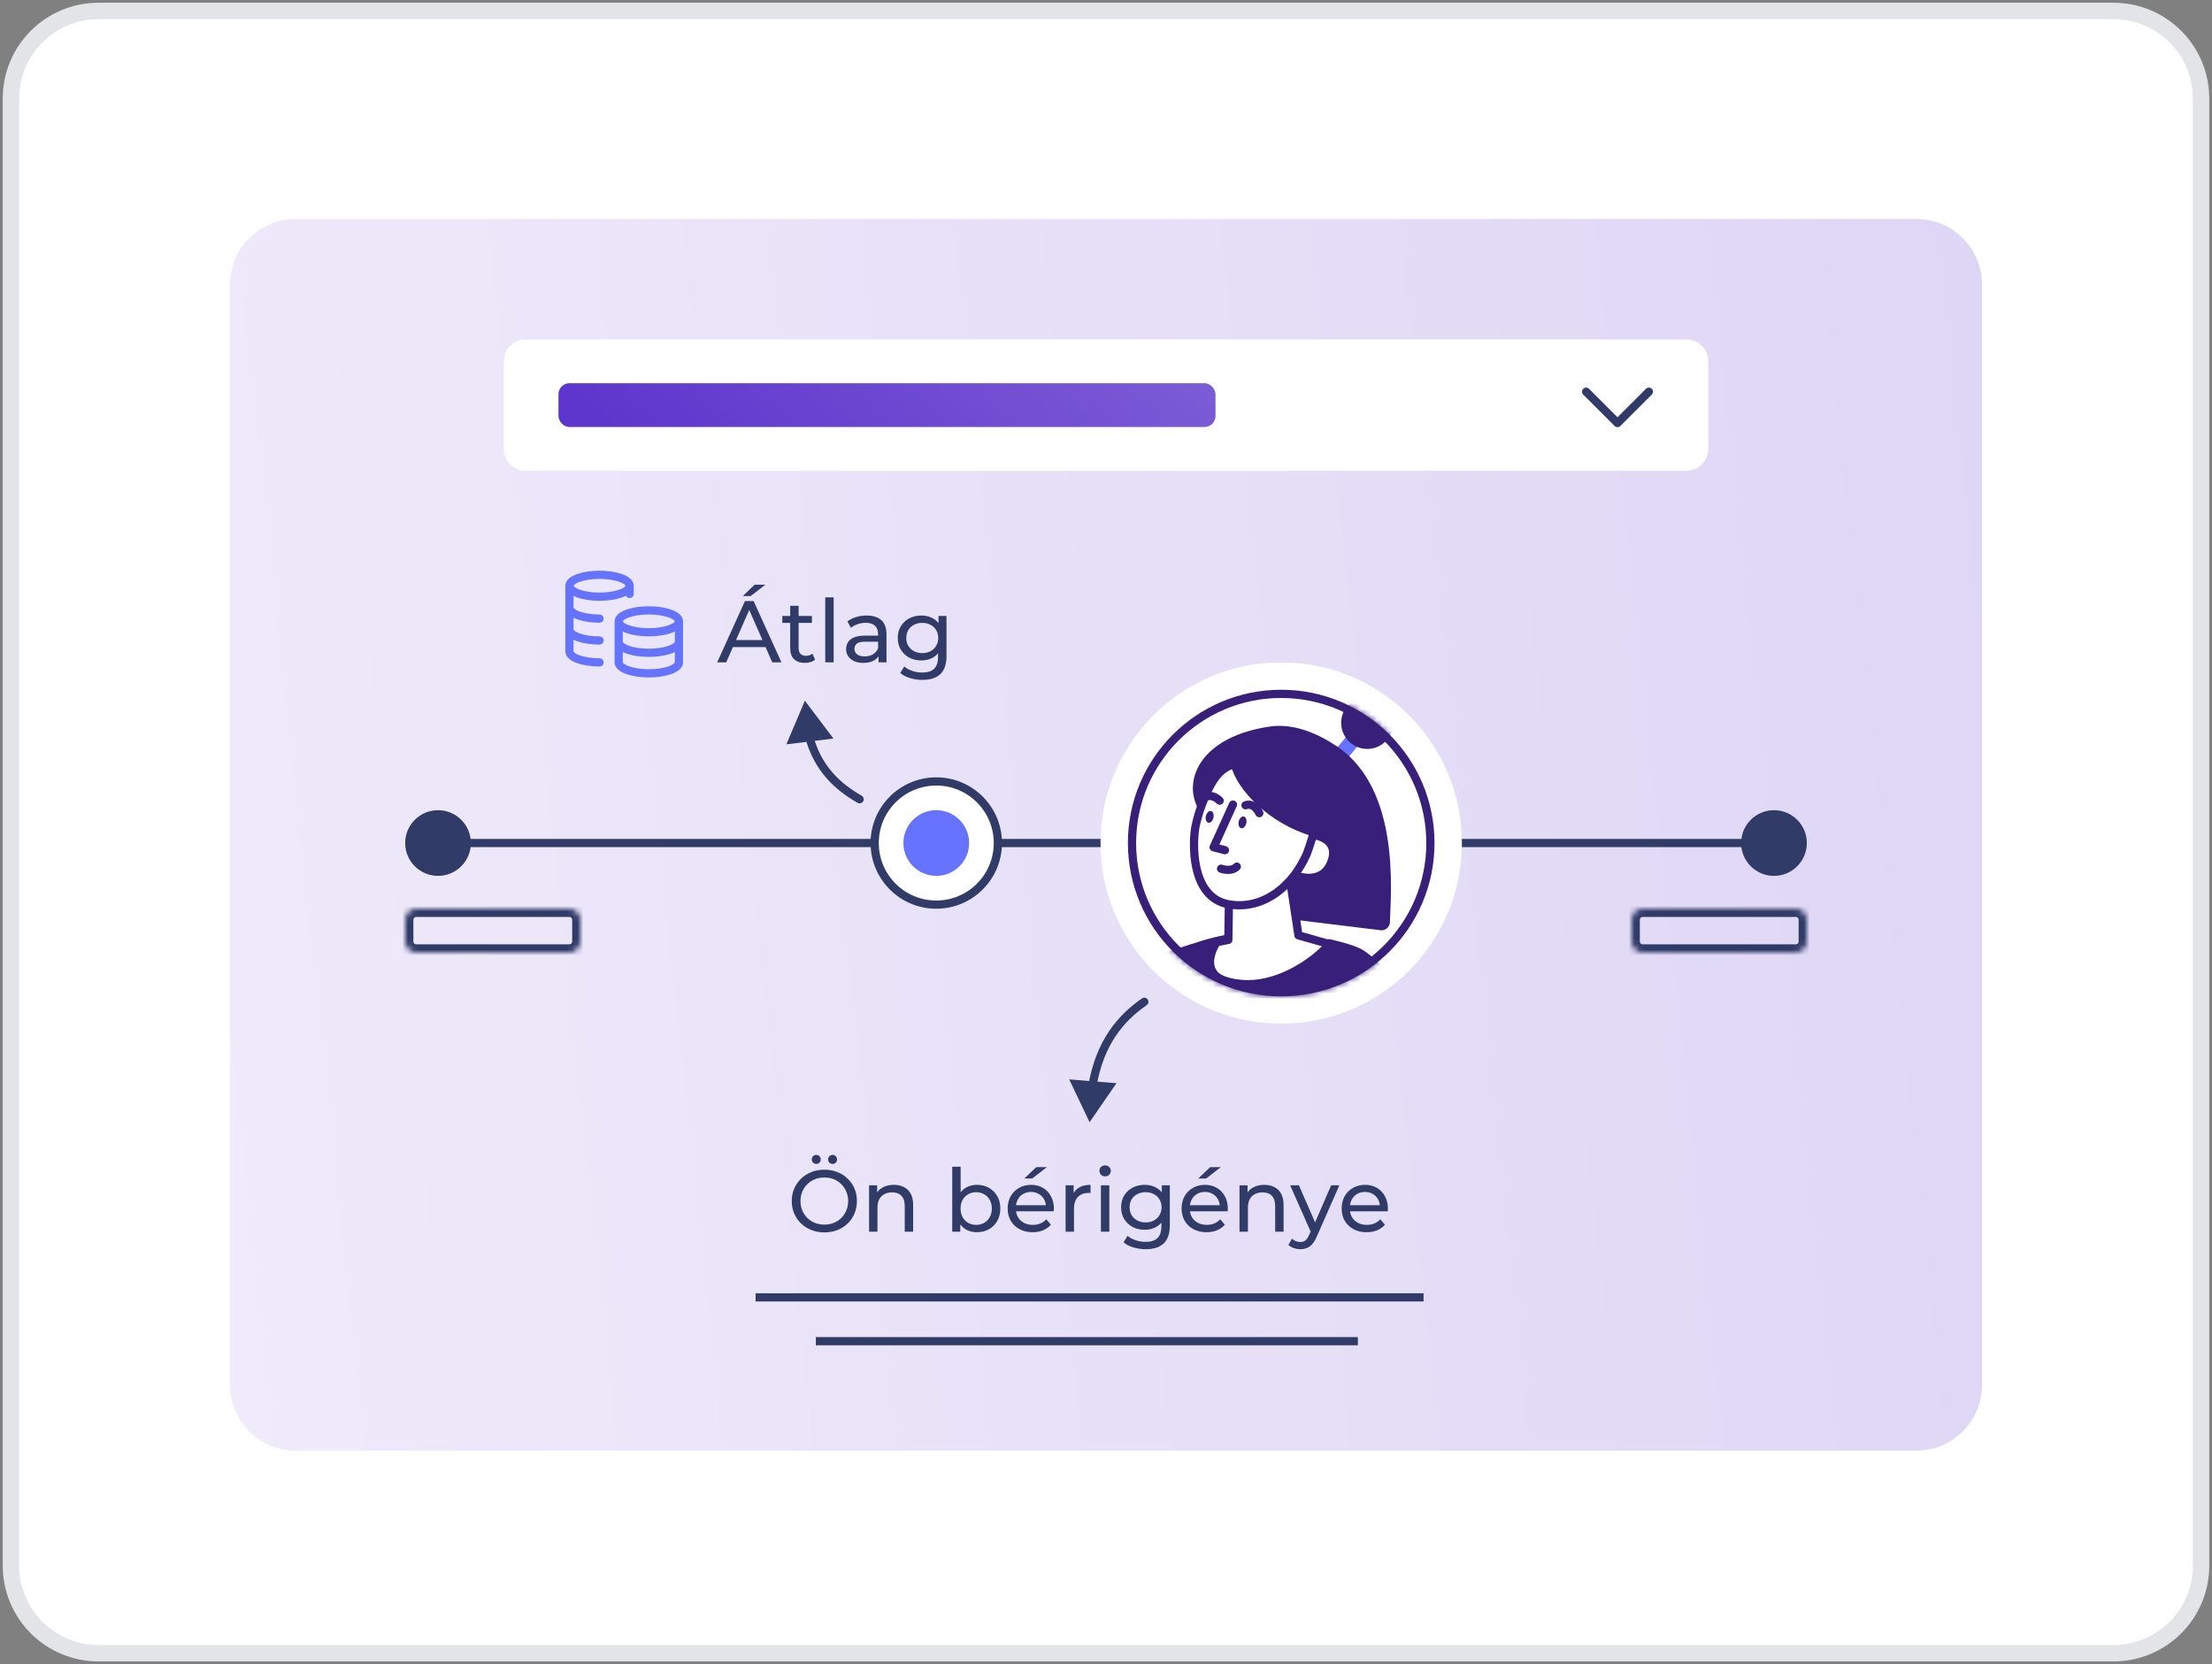 <svg width="404" height="304" viewBox="0 0 404 304" fill="none" xmlns="http://www.w3.org/2000/svg">
<rect x="0" y="0" width="404" height="304" fill="#808080" stroke="none"/>
<mask id="path-1-outside-1_5324_22881" maskUnits="userSpaceOnUse" x="0" y="0" width="404" height="304" fill="black">
<rect fill="white" width="404" height="304"/>
<path d="M2 18C2 9.163 9.163 2 18 2H386C394.837 2 402 9.163 402 18V286C402 294.837 394.837 302 386 302H18C9.163 302 2 294.837 2 286V18Z"/>
</mask>
<path d="M2 18C2 9.163 9.163 2 18 2H386C394.837 2 402 9.163 402 18V286C402 294.837 394.837 302 386 302H18C9.163 302 2 294.837 2 286V18Z" fill="white"/>
<path d="M18 2V3.5H386V2V0.5H18V2ZM402 18H400.5V286H402H403.5V18H402ZM386 302V300.5H18V302V303.5H386V302ZM2 286H3.5V18H2H0.5V286H2ZM18 302V300.5C9.992 300.5 3.5 294.008 3.5 286H2H0.5C0.5 295.665 8.335 303.5 18 303.5V302ZM402 286H400.5C400.5 294.008 394.008 300.5 386 300.5V302V303.5C395.665 303.5 403.5 295.665 403.5 286H402ZM386 2V3.5C394.008 3.5 400.5 9.992 400.5 18H402H403.5C403.5 8.335 395.665 0.5 386 0.5V2ZM18 2V0.5C8.335 0.5 0.5 8.335 0.5 18H2H3.5C3.5 9.992 9.992 3.5 18 3.5V2Z" fill="#E3E4E8" mask="url(#path-1-outside-1_5324_22881)"/>
<path d="M42 52C42 45.373 47.373 40 54 40H350C356.627 40 362 45.373 362 52V253C362 259.627 356.627 265 350 265H54C47.373 265 42 259.627 42 253V52Z" fill="url(#paint0_linear_5324_22881)"/>
<path d="M324 154H80" stroke="#313B68" stroke-width="1.5" stroke-linecap="round" stroke-linejoin="round"/>
<circle cx="234" cy="154" r="33" fill="white"/>
<mask id="mask0_5324_22881" style="mask-type:alpha" maskUnits="userSpaceOnUse" x="206" y="126" width="56" height="56">
<circle cx="28" cy="28" r="28" transform="matrix(-1 0 0 1 262 126)" fill="#D9D9D9"/>
</mask>
<g mask="url(#mask0_5324_22881)">
<path d="M248.746 173.443C247.102 172.472 242.695 171.526 242.695 171.526C239.209 175.611 232.732 179.507 226.856 178.996C217.848 178.212 221.836 172.111 222.2 171.588L224.305 171.191L224.313 170.671C222.161 171.083 220.039 171.641 217.963 172.342C217.822 172.391 217.577 172.467 217.265 172.562C216.51 172.842 212.601 173.98 212.696 174.113C213.088 174.656 217.65 174.541 216.274 174.012L214.554 173.411L214.231 173.516C215.416 174.073 212.47 173.907 212.696 174.113C213.119 174.499 217.359 175.655 214.815 174.335C213.852 173.837 213.871 174.152 213.448 173.977C214.846 173.455 211.834 174.399 211.768 174.428C212.666 174.959 214.315 175.95 214.668 176.285C215.154 176.753 213.696 177.958 211.105 175.921L208.694 176.818C205.587 180.45 203.845 186.628 203.694 189.328C203.984 189.94 209.078 191.595 209.101 191.655C209.065 191.946 209.041 192.233 209.028 192.514C208.84 196.784 211.267 199.814 211.267 199.814L209.81 208.25C211.164 206.94 212.679 205.622 213.499 205.225C214.905 204.562 216.394 204.092 217.926 203.828C218.01 203.777 218.101 203.736 218.196 203.708C225.976 203.034 243.444 200.714 243.444 200.714L242.251 190.241C242.251 190.241 256.586 185.918 256.581 185.94C256.743 187.142 256.879 188.369 256.986 189.584C257.137 189.537 257.281 189.467 257.412 189.378C256.226 178.218 249.999 174.185 248.746 173.443Z" fill="#371F7A"/>
<path d="M224.441 165.53L224.344 171.694L222.208 172.114C221.84 172.667 217.792 179.118 226.931 179.947C232.892 180.488 239.463 176.844 243 172.523L237.147 170.859L235.659 161" stroke="#371F7A" stroke-width="1.5" stroke-linecap="round" stroke-linejoin="round"/>
<path d="M247.912 136.357L245.826 134.636L242.797 138.309L244.883 140.029L247.912 136.357Z" fill="#6673FF"/>
<path d="M249.714 136.808C252.344 136.808 254.476 134.676 254.476 132.046C254.476 129.416 252.344 127.284 249.714 127.284C247.084 127.284 244.952 129.416 244.952 132.046C244.952 134.676 247.084 136.808 249.714 136.808Z" fill="#371F7A"/>
<path d="M236.584 159.812C236.584 159.812 241.679 161.958 243.199 157.095C244.094 154.233 242.046 153.091 240.21 152.636" stroke="#371F7A" stroke-width="1.343" stroke-linecap="round" stroke-linejoin="round"/>
<path d="M219.096 148.141C221.201 142.087 222.89 140.3 225.522 139.537C226.442 143.727 232.273 149.842 239.872 152.018C239.796 152.913 239.882 152.12 239.653 153.064C239.352 154.024 239.006 155.107 238.666 156.011C237.163 159.361 235.265 161.207 235.265 161.207C232.495 164.131 228.735 165.914 224.531 165.218C217.193 164.002 217.893 153.397 218.32 151.116C218.527 149.982 219.096 148.133 219.096 148.133V148.141Z" stroke="#371F7A" stroke-width="1.5" stroke-linecap="round" stroke-linejoin="round"/>
<path d="M223.725 155.307L221.654 154.768L225.193 146.973" stroke="#371F7A" stroke-width="1.5" stroke-linecap="round" stroke-linejoin="round"/>
<path d="M230 148.545C230 148.545 229.139 146.537 227.479 147.099" stroke="#371F7A" stroke-width="1.5" stroke-linecap="round" stroke-linejoin="round"/>
<path d="M223.012 158.686C223.012 158.686 224.872 159.366 225.894 158.309" stroke="#371F7A" stroke-width="1.5" stroke-linecap="round" stroke-linejoin="round"/>
<path d="M222.757 146.259C222.757 146.259 221.243 144.686 219.888 145.8" stroke="#371F7A" stroke-width="1.5" stroke-linecap="round" stroke-linejoin="round"/>
<path d="M227.624 150.381C227.756 149.789 227.554 149.24 227.171 149.155C226.789 149.069 226.372 149.48 226.24 150.071C226.107 150.663 226.31 151.212 226.692 151.297C227.074 151.383 227.492 150.973 227.624 150.381Z" fill="#371F7A"/>
<path d="M221.624 149.381C221.756 148.789 221.554 148.24 221.171 148.155C220.789 148.069 220.372 148.48 220.24 149.071C220.107 149.663 220.31 150.212 220.692 150.297C221.074 150.383 221.492 149.973 221.624 149.381Z" fill="#371F7A"/>
<path d="M244.397 136.483C240.858 134.082 236.765 132.265 232.415 132.647C218.99 134.417 215.737 142.881 219.091 148.132C221.196 142.077 222.977 140.065 225.613 139.302C226.547 143.559 233.248 150.013 240.037 152.052L240.349 152.142C240.349 152.142 244.156 154.05 243.206 157.088C241.685 161.945 236.591 159.805 236.591 159.805L236.369 159.69C235.799 160.462 235.255 161.194 235.255 161.194L236.627 168.033L251.924 169.9C252.848 170.145 253.818 169.444 253.85 168.509C254.048 162.684 255.706 144.39 244.397 136.483Z" fill="#371F7A"/>
</g>
<circle cx="28" cy="28" r="27.25" transform="matrix(-1 0 0 1 262 126)" stroke="#371F7A" stroke-width="1.5"/>
<circle cx="80" cy="154" r="6" fill="#313B68"/>
<circle cx="324" cy="154" r="6" fill="#313B68"/>
<path d="M248 245C248 245 246.857 245 245.447 245H151.553C150.143 245 149 245 149 245" stroke="#313B68" stroke-width="1.5"/>
<path d="M260 237C260 237 258.592 237 256.854 237L141.146 237C139.408 237 138 237 138 237" stroke="#313B68" stroke-width="1.5"/>
<path d="M150.572 225.128C149.719 225.128 148.924 224.984 148.188 224.696C147.463 224.408 146.833 224.008 146.3 223.496C145.767 222.973 145.351 222.365 145.052 221.672C144.753 220.979 144.604 220.221 144.604 219.4C144.604 218.579 144.753 217.821 145.052 217.128C145.351 216.435 145.767 215.832 146.3 215.32C146.833 214.797 147.463 214.392 148.188 214.104C148.913 213.816 149.708 213.672 150.572 213.672C151.425 213.672 152.209 213.816 152.924 214.104C153.649 214.381 154.279 214.781 154.812 215.304C155.356 215.816 155.772 216.419 156.06 217.112C156.359 217.805 156.508 218.568 156.508 219.4C156.508 220.232 156.359 220.995 156.06 221.688C155.772 222.381 155.356 222.989 154.812 223.512C154.279 224.024 153.649 224.424 152.924 224.712C152.209 224.989 151.425 225.128 150.572 225.128ZM150.572 223.704C151.191 223.704 151.761 223.597 152.284 223.384C152.817 223.171 153.276 222.872 153.66 222.488C154.055 222.093 154.359 221.635 154.572 221.112C154.796 220.589 154.908 220.019 154.908 219.4C154.908 218.781 154.796 218.211 154.572 217.688C154.359 217.165 154.055 216.712 153.66 216.328C153.276 215.933 152.817 215.629 152.284 215.416C151.761 215.203 151.191 215.096 150.572 215.096C149.943 215.096 149.361 215.203 148.828 215.416C148.305 215.629 147.847 215.933 147.452 216.328C147.057 216.712 146.748 217.165 146.524 217.688C146.311 218.211 146.204 218.781 146.204 219.4C146.204 220.019 146.311 220.589 146.524 221.112C146.748 221.635 147.057 222.093 147.452 222.488C147.847 222.872 148.305 223.171 148.828 223.384C149.361 223.597 149.943 223.704 150.572 223.704ZM152.06 212.616C151.836 212.616 151.644 212.541 151.484 212.392C151.324 212.232 151.244 212.035 151.244 211.8C151.244 211.555 151.324 211.357 151.484 211.208C151.644 211.048 151.836 210.968 152.06 210.968C152.284 210.968 152.476 211.048 152.636 211.208C152.796 211.357 152.876 211.555 152.876 211.8C152.876 212.035 152.796 212.232 152.636 212.392C152.476 212.541 152.284 212.616 152.06 212.616ZM149.084 212.616C148.86 212.616 148.668 212.541 148.508 212.392C148.348 212.232 148.268 212.035 148.268 211.8C148.268 211.555 148.348 211.357 148.508 211.208C148.668 211.048 148.86 210.968 149.084 210.968C149.308 210.968 149.5 211.048 149.66 211.208C149.82 211.357 149.9 211.555 149.9 211.8C149.9 212.035 149.82 212.232 149.66 212.392C149.5 212.541 149.308 212.616 149.084 212.616ZM163.257 216.44C163.951 216.44 164.559 216.573 165.081 216.84C165.615 217.107 166.031 217.512 166.329 218.056C166.628 218.6 166.777 219.288 166.777 220.12V225H165.241V220.296C165.241 219.475 165.039 218.856 164.633 218.44C164.239 218.024 163.679 217.816 162.953 217.816C162.409 217.816 161.935 217.923 161.529 218.136C161.124 218.349 160.809 218.664 160.585 219.08C160.372 219.496 160.265 220.013 160.265 220.632V225H158.729V216.52H160.201V218.808L159.961 218.2C160.239 217.645 160.665 217.213 161.241 216.904C161.817 216.595 162.489 216.44 163.257 216.44ZM178.413 225.096C177.688 225.096 177.032 224.936 176.445 224.616C175.869 224.285 175.41 223.8 175.069 223.16C174.738 222.52 174.573 221.72 174.573 220.76C174.573 219.8 174.744 219 175.085 218.36C175.437 217.72 175.901 217.24 176.477 216.92C177.064 216.6 177.709 216.44 178.413 216.44C179.245 216.44 179.981 216.621 180.621 216.984C181.261 217.347 181.768 217.853 182.141 218.504C182.514 219.144 182.701 219.896 182.701 220.76C182.701 221.624 182.514 222.381 182.141 223.032C181.768 223.683 181.261 224.189 180.621 224.552C179.981 224.915 179.245 225.096 178.413 225.096ZM173.917 225V213.128H175.453V218.776L175.293 220.744L175.389 222.712V225H173.917ZM178.285 223.752C178.829 223.752 179.314 223.629 179.741 223.384C180.178 223.139 180.52 222.792 180.765 222.344C181.021 221.885 181.149 221.357 181.149 220.76C181.149 220.152 181.021 219.629 180.765 219.192C180.52 218.744 180.178 218.397 179.741 218.152C179.314 217.907 178.829 217.784 178.285 217.784C177.752 217.784 177.266 217.907 176.829 218.152C176.402 218.397 176.061 218.744 175.805 219.192C175.56 219.629 175.437 220.152 175.437 220.76C175.437 221.357 175.56 221.885 175.805 222.344C176.061 222.792 176.402 223.139 176.829 223.384C177.266 223.629 177.752 223.752 178.285 223.752ZM188.599 225.096C187.693 225.096 186.893 224.909 186.199 224.536C185.517 224.163 184.983 223.651 184.599 223C184.226 222.349 184.039 221.603 184.039 220.76C184.039 219.917 184.221 219.171 184.583 218.52C184.957 217.869 185.463 217.363 186.103 217C186.754 216.627 187.485 216.44 188.295 216.44C189.117 216.44 189.842 216.621 190.471 216.984C191.101 217.347 191.591 217.859 191.943 218.52C192.306 219.171 192.487 219.933 192.487 220.808C192.487 220.872 192.482 220.947 192.471 221.032C192.471 221.117 192.466 221.197 192.455 221.272H185.239V220.168H191.655L191.031 220.552C191.042 220.008 190.93 219.523 190.695 219.096C190.461 218.669 190.135 218.339 189.719 218.104C189.314 217.859 188.839 217.736 188.295 217.736C187.762 217.736 187.287 217.859 186.871 218.104C186.455 218.339 186.13 218.675 185.895 219.112C185.661 219.539 185.543 220.029 185.543 220.584V220.84C185.543 221.405 185.671 221.912 185.927 222.36C186.194 222.797 186.562 223.139 187.031 223.384C187.501 223.629 188.039 223.752 188.647 223.752C189.149 223.752 189.602 223.667 190.007 223.496C190.423 223.325 190.786 223.069 191.095 222.728L191.943 223.72C191.559 224.168 191.079 224.509 190.503 224.744C189.938 224.979 189.303 225.096 188.599 225.096ZM187.079 215.288L189.255 213.208H191.207L188.519 215.288H187.079ZM194.62 225V216.52H196.092V218.824L195.948 218.248C196.183 217.661 196.577 217.213 197.132 216.904C197.687 216.595 198.369 216.44 199.18 216.44V217.928C199.116 217.917 199.052 217.912 198.988 217.912C198.935 217.912 198.881 217.912 198.828 217.912C198.007 217.912 197.356 218.157 196.876 218.648C196.396 219.139 196.156 219.848 196.156 220.776V225H194.62ZM201.073 225V216.52H202.609V225H201.073ZM201.841 214.888C201.543 214.888 201.292 214.792 201.089 214.6C200.897 214.408 200.801 214.173 200.801 213.896C200.801 213.608 200.897 213.368 201.089 213.176C201.292 212.984 201.543 212.888 201.841 212.888C202.14 212.888 202.385 212.984 202.577 213.176C202.78 213.357 202.881 213.587 202.881 213.864C202.881 214.152 202.785 214.397 202.593 214.6C202.401 214.792 202.151 214.888 201.841 214.888ZM209.254 228.2C208.475 228.2 207.718 228.088 206.982 227.864C206.257 227.651 205.665 227.341 205.206 226.936L205.942 225.752C206.337 226.093 206.822 226.36 207.398 226.552C207.974 226.755 208.577 226.856 209.206 226.856C210.209 226.856 210.945 226.621 211.414 226.152C211.883 225.683 212.118 224.968 212.118 224.008V222.216L212.278 220.536L212.198 218.84V216.52H213.654V223.848C213.654 225.341 213.281 226.44 212.534 227.144C211.787 227.848 210.694 228.2 209.254 228.2ZM209.062 224.648C208.241 224.648 207.505 224.477 206.854 224.136C206.214 223.784 205.702 223.299 205.318 222.68C204.945 222.061 204.758 221.347 204.758 220.536C204.758 219.715 204.945 219 205.318 218.392C205.702 217.773 206.214 217.293 206.854 216.952C207.505 216.611 208.241 216.44 209.062 216.44C209.787 216.44 210.449 216.589 211.046 216.888C211.643 217.176 212.118 217.624 212.47 218.232C212.833 218.84 213.014 219.608 213.014 220.536C213.014 221.453 212.833 222.216 212.47 222.824C212.118 223.432 211.643 223.891 211.046 224.2C210.449 224.499 209.787 224.648 209.062 224.648ZM209.238 223.304C209.803 223.304 210.305 223.187 210.742 222.952C211.179 222.717 211.521 222.392 211.766 221.976C212.022 221.56 212.15 221.08 212.15 220.536C212.15 219.992 212.022 219.512 211.766 219.096C211.521 218.68 211.179 218.36 210.742 218.136C210.305 217.901 209.803 217.784 209.238 217.784C208.673 217.784 208.166 217.901 207.718 218.136C207.281 218.36 206.934 218.68 206.678 219.096C206.433 219.512 206.31 219.992 206.31 220.536C206.31 221.08 206.433 221.56 206.678 221.976C206.934 222.392 207.281 222.717 207.718 222.952C208.166 223.187 208.673 223.304 209.238 223.304ZM220.365 225.096C219.458 225.096 218.658 224.909 217.965 224.536C217.282 224.163 216.749 223.651 216.365 223C215.991 222.349 215.805 221.603 215.805 220.76C215.805 219.917 215.986 219.171 216.349 218.52C216.722 217.869 217.229 217.363 217.869 217C218.519 216.627 219.25 216.44 220.061 216.44C220.882 216.44 221.607 216.621 222.237 216.984C222.866 217.347 223.357 217.859 223.709 218.52C224.071 219.171 224.253 219.933 224.253 220.808C224.253 220.872 224.247 220.947 224.237 221.032C224.237 221.117 224.231 221.197 224.221 221.272H217.005V220.168H223.421L222.797 220.552C222.807 220.008 222.695 219.523 222.461 219.096C222.226 218.669 221.901 218.339 221.485 218.104C221.079 217.859 220.605 217.736 220.061 217.736C219.527 217.736 219.053 217.859 218.637 218.104C218.221 218.339 217.895 218.675 217.661 219.112C217.426 219.539 217.309 220.029 217.309 220.584V220.84C217.309 221.405 217.437 221.912 217.693 222.36C217.959 222.797 218.327 223.139 218.797 223.384C219.266 223.629 219.805 223.752 220.413 223.752C220.914 223.752 221.367 223.667 221.773 223.496C222.189 223.325 222.551 223.069 222.861 222.728L223.709 223.72C223.325 224.168 222.845 224.509 222.269 224.744C221.703 224.979 221.069 225.096 220.365 225.096ZM218.845 215.288L221.021 213.208H222.973L220.285 215.288H218.845ZM230.914 216.44C231.607 216.44 232.215 216.573 232.738 216.84C233.271 217.107 233.687 217.512 233.986 218.056C234.284 218.6 234.434 219.288 234.434 220.12V225H232.898V220.296C232.898 219.475 232.695 218.856 232.29 218.44C231.895 218.024 231.335 217.816 230.61 217.816C230.066 217.816 229.591 217.923 229.186 218.136C228.78 218.349 228.466 218.664 228.242 219.08C228.028 219.496 227.922 220.013 227.922 220.632V225H226.386V216.52H227.858V218.808L227.618 218.2C227.895 217.645 228.322 217.213 228.898 216.904C229.474 216.595 230.146 216.44 230.914 216.44ZM237.488 228.2C237.083 228.2 236.688 228.131 236.304 227.992C235.92 227.864 235.589 227.672 235.312 227.416L235.968 226.264C236.181 226.467 236.416 226.621 236.672 226.728C236.928 226.835 237.2 226.888 237.488 226.888C237.861 226.888 238.171 226.792 238.416 226.6C238.661 226.408 238.891 226.067 239.104 225.576L239.632 224.408L239.792 224.216L243.12 216.52H244.624L240.512 225.848C240.267 226.445 239.989 226.915 239.68 227.256C239.381 227.597 239.051 227.837 238.688 227.976C238.325 228.125 237.925 228.2 237.488 228.2ZM239.504 225.272L235.632 216.52H237.232L240.528 224.072L239.504 225.272ZM249.599 225.096C248.693 225.096 247.893 224.909 247.199 224.536C246.517 224.163 245.983 223.651 245.599 223C245.226 222.349 245.039 221.603 245.039 220.76C245.039 219.917 245.221 219.171 245.583 218.52C245.957 217.869 246.463 217.363 247.103 217C247.754 216.627 248.485 216.44 249.295 216.44C250.117 216.44 250.842 216.621 251.471 216.984C252.101 217.347 252.591 217.859 252.943 218.52C253.306 219.171 253.487 219.933 253.487 220.808C253.487 220.872 253.482 220.947 253.471 221.032C253.471 221.117 253.466 221.197 253.455 221.272H246.239V220.168H252.655L252.031 220.552C252.042 220.008 251.93 219.523 251.695 219.096C251.461 218.669 251.135 218.339 250.719 218.104C250.314 217.859 249.839 217.736 249.295 217.736C248.762 217.736 248.287 217.859 247.871 218.104C247.455 218.339 247.13 218.675 246.895 219.112C246.661 219.539 246.543 220.029 246.543 220.584V220.84C246.543 221.405 246.671 221.912 246.927 222.36C247.194 222.797 247.562 223.139 248.031 223.384C248.501 223.629 249.039 223.752 249.647 223.752C250.149 223.752 250.602 223.667 251.007 223.496C251.423 223.325 251.786 223.069 252.095 222.728L252.943 223.72C252.559 224.168 252.079 224.509 251.503 224.744C250.938 224.979 250.303 225.096 249.599 225.096Z" fill="#313B68"/>
<path d="M209.427 183.617C209.767 183.381 209.852 182.914 209.617 182.573C209.381 182.233 208.914 182.148 208.573 182.383L209 183L209.427 183.617ZM199 205L203.917 197.871L195.284 197.177L199 205ZM209 183L208.573 182.383C204.034 185.522 200.187 190.182 198.802 198.143L199.54 198.272L200.279 198.4C201.589 190.875 205.183 186.551 209.427 183.617L209 183Z" fill="#313B68"/>
<path d="M157.369 145.347C157.73 145.551 157.857 146.009 157.653 146.369C157.449 146.73 156.991 146.857 156.631 146.653L157 146L157.369 145.347ZM147 128L152.22 134.91L143.626 135.976L147 128ZM157 146L156.631 146.653C152.4 144.259 148.715 140.751 147.108 134.898L147.831 134.7L148.554 134.501C150.028 139.869 153.384 143.092 157.369 145.347L157 146Z" fill="#313B68"/>
<path d="M130.984 121L136.056 109.8H137.64L142.728 121H141.048L136.52 110.696H137.16L132.632 121H130.984ZM133.144 118.2L133.576 116.92H139.88L140.344 118.2H133.144ZM135.656 108.888L137.832 106.808H139.784L137.096 108.888H135.656ZM147.009 121.096C146.155 121.096 145.494 120.867 145.025 120.408C144.555 119.949 144.321 119.293 144.321 118.44V110.664H145.857V118.376C145.857 118.835 145.969 119.187 146.193 119.432C146.427 119.677 146.758 119.8 147.185 119.8C147.665 119.8 148.065 119.667 148.385 119.4L148.865 120.504C148.63 120.707 148.347 120.856 148.017 120.952C147.697 121.048 147.361 121.096 147.009 121.096ZM142.881 113.784V112.52H148.289V113.784H142.881ZM150.722 121V109.128H152.258V121H150.722ZM160.454 121V119.208L160.374 118.872V115.816C160.374 115.165 160.182 114.664 159.798 114.312C159.425 113.949 158.86 113.768 158.102 113.768C157.601 113.768 157.11 113.853 156.63 114.024C156.15 114.184 155.745 114.403 155.414 114.68L154.774 113.528C155.212 113.176 155.734 112.909 156.342 112.728C156.961 112.536 157.606 112.44 158.278 112.44C159.441 112.44 160.337 112.723 160.966 113.288C161.596 113.853 161.91 114.717 161.91 115.88V121H160.454ZM157.67 121.096C157.041 121.096 156.486 120.989 156.006 120.776C155.537 120.563 155.174 120.269 154.918 119.896C154.662 119.512 154.534 119.08 154.534 118.6C154.534 118.141 154.641 117.725 154.854 117.352C155.078 116.979 155.436 116.68 155.926 116.456C156.428 116.232 157.1 116.12 157.942 116.12H160.63V117.224H158.006C157.238 117.224 156.721 117.352 156.454 117.608C156.188 117.864 156.054 118.173 156.054 118.536C156.054 118.952 156.22 119.288 156.55 119.544C156.881 119.789 157.34 119.912 157.926 119.912C158.502 119.912 159.004 119.784 159.43 119.528C159.868 119.272 160.182 118.899 160.374 118.408L160.678 119.464C160.476 119.965 160.118 120.365 159.606 120.664C159.094 120.952 158.449 121.096 157.67 121.096ZM168.465 124.2C167.686 124.2 166.929 124.088 166.193 123.864C165.468 123.651 164.876 123.341 164.417 122.936L165.153 121.752C165.548 122.093 166.033 122.36 166.609 122.552C167.185 122.755 167.788 122.856 168.417 122.856C169.42 122.856 170.156 122.621 170.625 122.152C171.094 121.683 171.329 120.968 171.329 120.008V118.216L171.489 116.536L171.409 114.84V112.52H172.865V119.848C172.865 121.341 172.492 122.44 171.745 123.144C170.998 123.848 169.905 124.2 168.465 124.2ZM168.273 120.648C167.452 120.648 166.716 120.477 166.065 120.136C165.425 119.784 164.913 119.299 164.529 118.68C164.156 118.061 163.969 117.347 163.969 116.536C163.969 115.715 164.156 115 164.529 114.392C164.913 113.773 165.425 113.293 166.065 112.952C166.716 112.611 167.452 112.44 168.273 112.44C168.998 112.44 169.66 112.589 170.257 112.888C170.854 113.176 171.329 113.624 171.681 114.232C172.044 114.84 172.225 115.608 172.225 116.536C172.225 117.453 172.044 118.216 171.681 118.824C171.329 119.432 170.854 119.891 170.257 120.2C169.66 120.499 168.998 120.648 168.273 120.648ZM168.449 119.304C169.014 119.304 169.516 119.187 169.953 118.952C170.39 118.717 170.732 118.392 170.977 117.976C171.233 117.56 171.361 117.08 171.361 116.536C171.361 115.992 171.233 115.512 170.977 115.096C170.732 114.68 170.39 114.36 169.953 114.136C169.516 113.901 169.014 113.784 168.449 113.784C167.884 113.784 167.377 113.901 166.929 114.136C166.492 114.36 166.145 114.68 165.889 115.096C165.644 115.512 165.521 115.992 165.521 116.536C165.521 117.08 165.644 117.56 165.889 117.976C166.145 118.392 166.492 118.717 166.929 118.952C167.377 119.187 167.884 119.304 168.449 119.304Z" fill="#313B68"/>
<path d="M115 107C115 108.105 112.538 109 109.5 109C106.462 109 104 108.105 104 107M115 107C115 105.895 112.538 105 109.5 105C106.462 105 104 105.895 104 107M115 107V108.5M104 107V119C104 120.105 106.462 121 109.5 121M109.5 113C109.331 113 109.165 112.997 109 112.992C106.197 112.9 104 112.043 104 111M109.5 117C106.462 117 104 116.105 104 115M124 113.5C124 114.605 121.538 115.5 118.5 115.5C115.462 115.5 113 114.605 113 113.5M124 113.5C124 112.395 121.538 111.5 118.5 111.5C115.462 111.5 113 112.395 113 113.5M124 113.5V121C124 122.105 121.538 123 118.5 123C115.462 123 113 122.105 113 121V113.5M124 117.25C124 118.355 121.538 119.25 118.5 119.25C115.462 119.25 113 118.355 113 117.25" stroke="#6673FF" stroke-width="1.5" stroke-linecap="round" stroke-linejoin="round"/>
<mask id="path-30-inside-2_5324_22881" fill="white">
<path d="M74 168C74 166.895 74.895 166 76 166H104C105.105 166 106 166.895 106 168V172C106 173.105 105.105 174 104 174H76C74.895 174 74 173.105 74 172V168Z"/>
</mask>
<path d="M76 166V167.5H104V166V164.5H76V166ZM106 168H104.5V172H106H107.5V168H106ZM104 174V172.5H76V174V175.5H104V174ZM74 172H75.5V168H74H72.5V172H74ZM76 174V172.5C75.724 172.5 75.5 172.276 75.5 172H74H72.5C72.5 173.933 74.067 175.5 76 175.5V174ZM106 172H104.5C104.5 172.276 104.276 172.5 104 172.5V174V175.5C105.933 175.5 107.5 173.933 107.5 172H106ZM104 166V167.5C104.276 167.5 104.5 167.724 104.5 168H106H107.5C107.5 166.067 105.933 164.5 104 164.5V166ZM76 166V164.5C74.067 164.5 72.5 166.067 72.5 168H74H75.5C75.5 167.724 75.724 167.5 76 167.5V166Z" fill="#313B68" mask="url(#path-30-inside-2_5324_22881)"/>
<mask id="path-32-inside-3_5324_22881" fill="white">
<path d="M298 168C298 166.895 298.895 166 300 166H328C329.105 166 330 166.895 330 168V172C330 173.105 329.105 174 328 174H300C298.895 174 298 173.105 298 172V168Z"/>
</mask>
<path d="M300 166V167.5H328V166V164.5H300V166ZM330 168H328.5V172H330H331.5V168H330ZM328 174V172.5H300V174V175.5H328V174ZM298 172H299.5V168H298H296.5V172H298ZM300 174V172.5C299.724 172.5 299.5 172.276 299.5 172H298H296.5C296.5 173.933 298.067 175.5 300 175.5V174ZM330 172H328.5C328.5 172.276 328.276 172.5 328 172.5V174V175.5C329.933 175.5 331.5 173.933 331.5 172H330ZM328 166V167.5C328.276 167.5 328.5 167.724 328.5 168H330H331.5C331.5 166.067 329.933 164.5 328 164.5V166ZM300 166V164.5C298.067 164.5 296.5 166.067 296.5 168H298H299.5C299.5 167.724 299.724 167.5 300 167.5V166Z" fill="#313B68" mask="url(#path-32-inside-3_5324_22881)"/>
<path d="M92 66C92 63.791 93.791 62 96 62H308C310.209 62 312 63.791 312 66V82C312 84.209 310.209 86 308 86H96C93.791 86 92 84.209 92 82V66Z" fill="white"/>
<path d="M289.687 71.552L295.418 77.284L301.149 71.552" stroke="#313B68" stroke-width="1.5" stroke-linecap="round" stroke-linejoin="round"/>
<rect x="102" y="70" width="120" height="8" rx="2" fill="url(#paint1_linear_5324_22881)"/>
<circle cx="171" cy="154" r="11.25" fill="white" stroke="#313B68" stroke-width="1.5"/>
<circle cx="171" cy="154" r="6" fill="#6673FF"/>
<defs>
<linearGradient id="paint0_linear_5324_22881" x1="362" y1="40" x2="21.951" y2="76.089" gradientUnits="userSpaceOnUse">
<stop stop-color="#DED6F5"/>
<stop offset="1" stop-color="#EFEBFA"/>
</linearGradient>
<linearGradient id="paint1_linear_5324_22881" x1="102.293" y1="78" x2="159.532" y2="13.93" gradientUnits="userSpaceOnUse">
<stop stop-color="#5C33CC"/>
<stop offset="1" stop-color="#7C5CD6"/>
</linearGradient>
</defs>
</svg>
